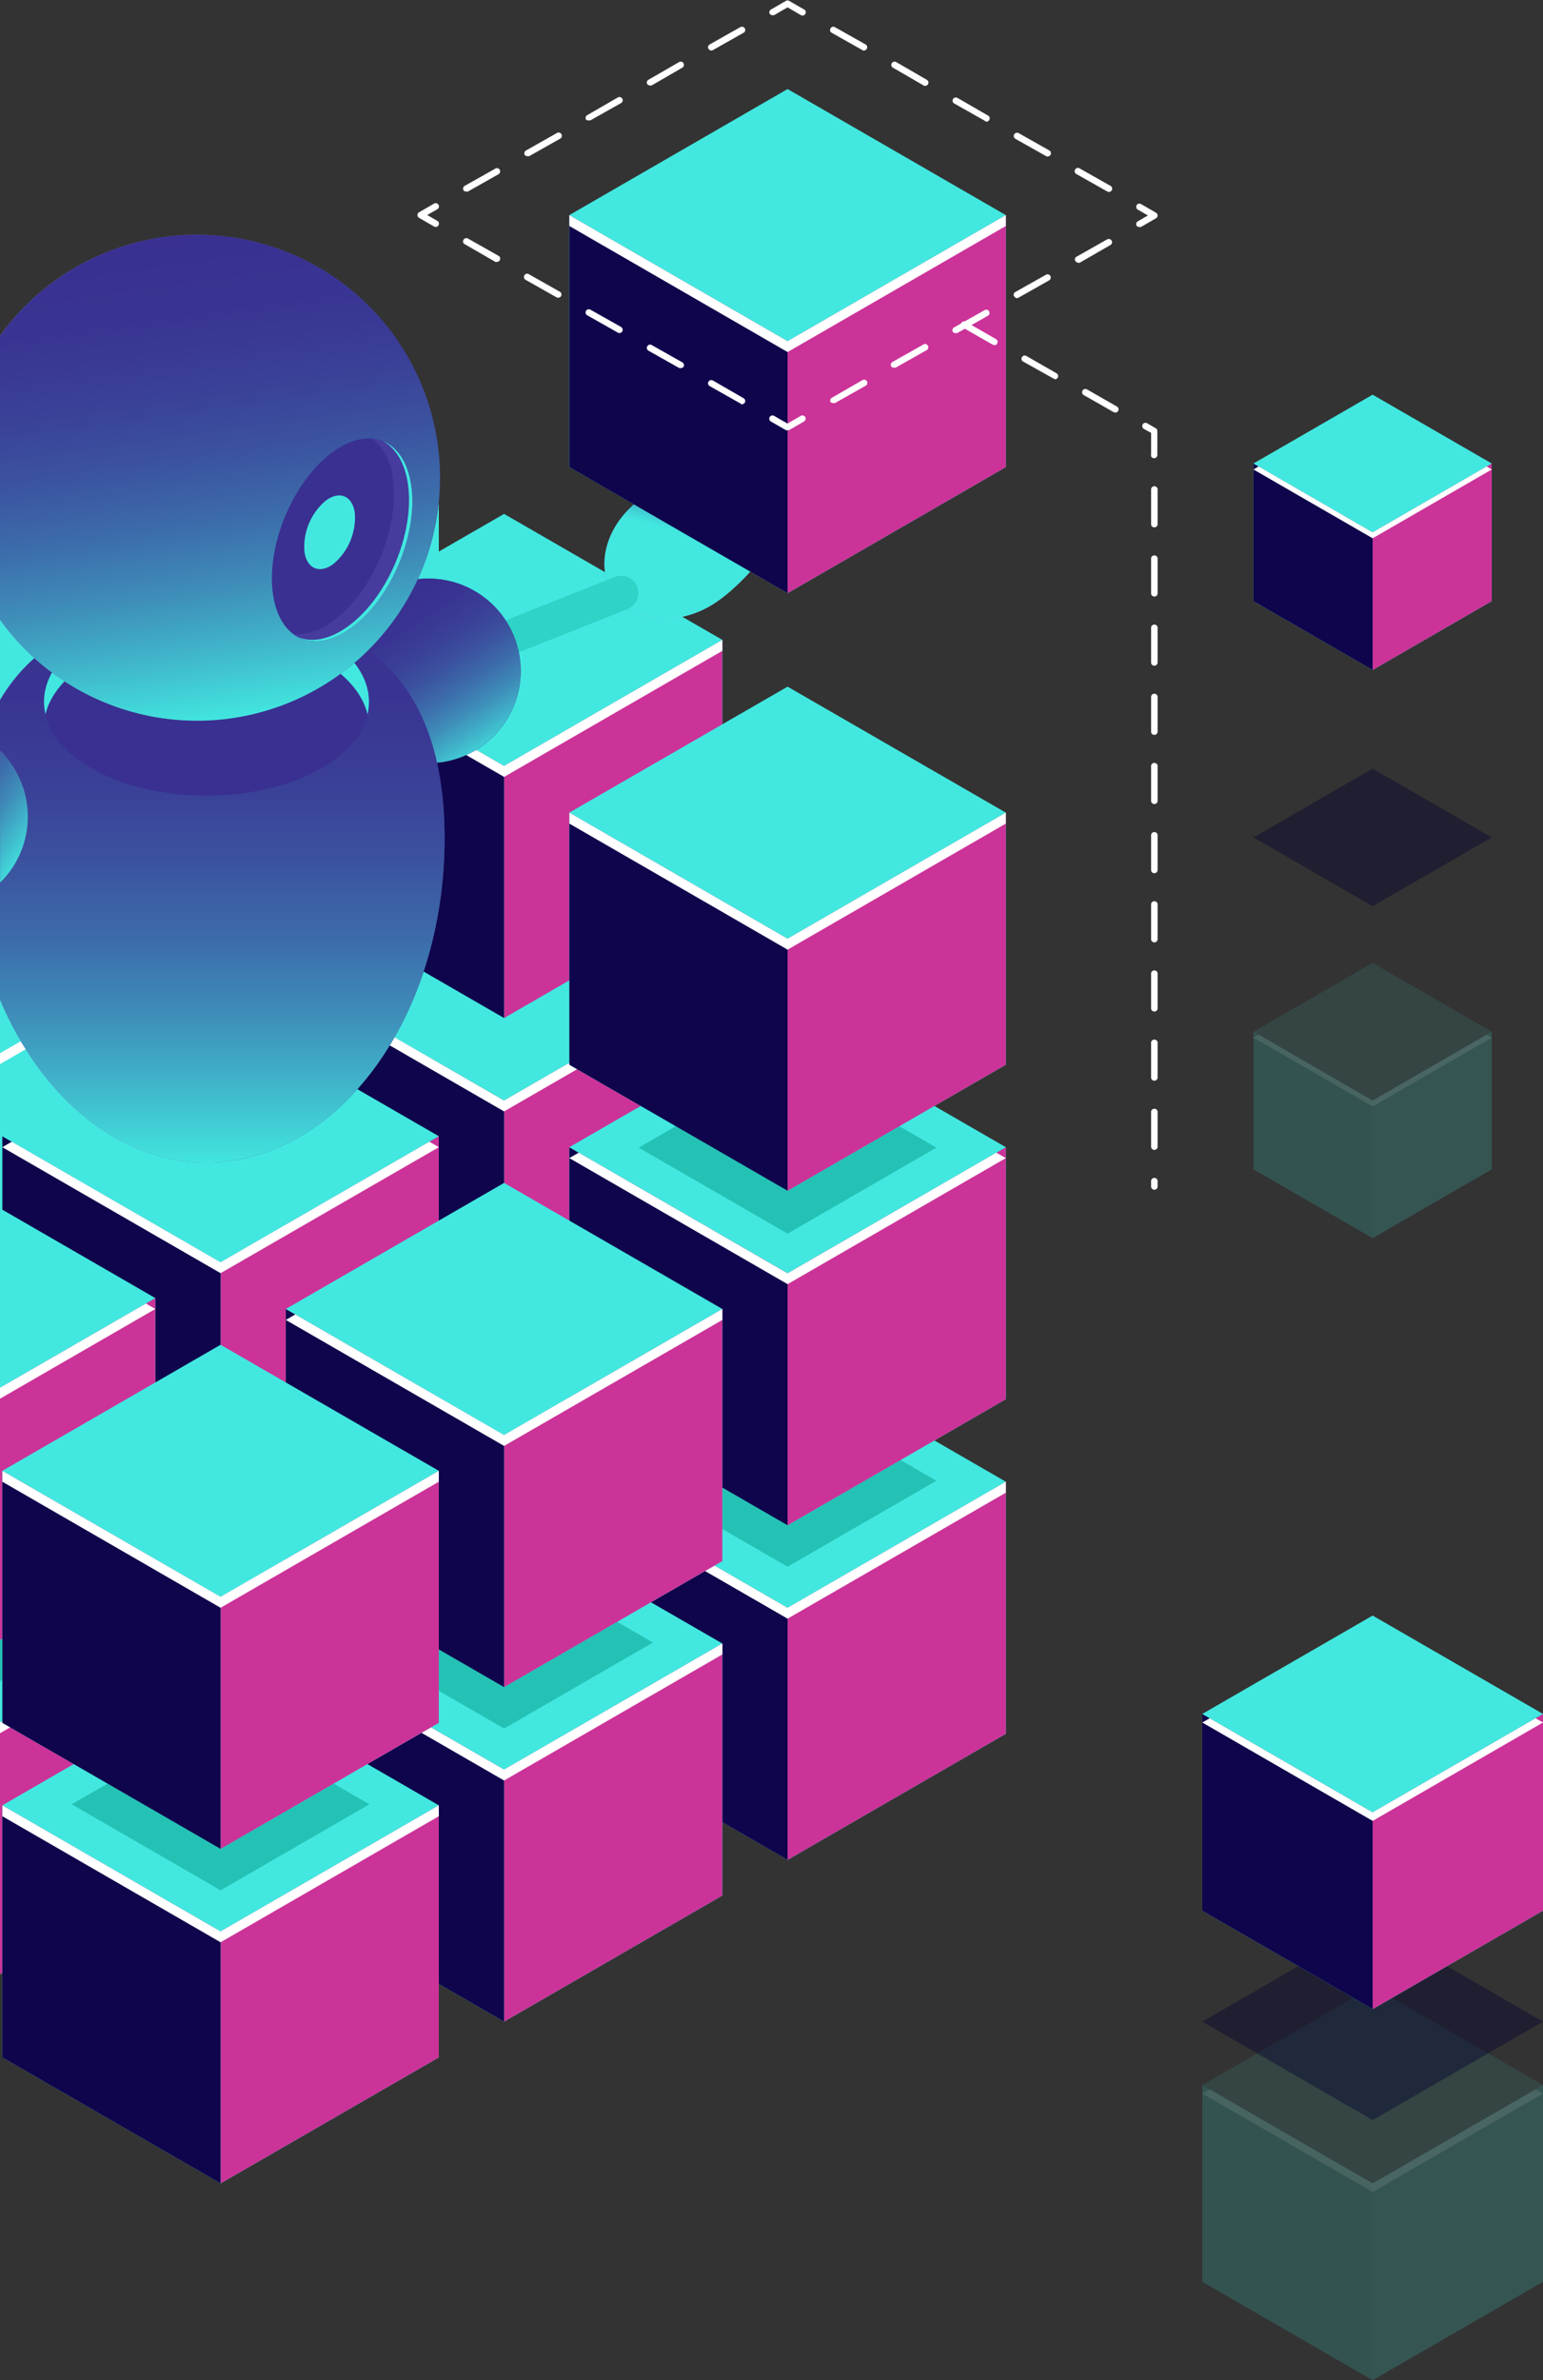 <svg xmlns="http://www.w3.org/2000/svg" xmlns:xlink="http://www.w3.org/1999/xlink" viewBox="0 0 178.52 275.3"><rect x="0" y="0" width="178.52" height="275.3" fill="#333333" stroke="none"/><defs><style>.ae8141e7-4530-403f-b10f-3b5954c5b604{isolation:isolate;}.a21d9208-99a8-4e2e-a85f-55c6286e85b9,.a355d669-44b4-4730-b2a2-26dd4d2717de{fill:#42e8e0;}.b7f6eb9d-8bf0-4903-b799-36115102ce00,.e08a3ff3-fb3c-4975-8024-9a6beca98eb6{fill:#2fd3c7;}.aea8a0b5-626f-410d-9369-74e602fca850{fill:#fff;}.b61162c7-4fdc-4dc6-be7a-cc0274ebd9b1{fill:#cb3399;}.a1c69f39-268e-48e9-acf5-ca59ed96178c{fill:#0f054c;}.e9b3f287-735a-4b3a-b291-4ec8e702dcd4{fill:#18b2a3;opacity:0.7;}.f12c6ce9-eea9-4173-9b7c-db13eb790b5c{fill:#03002d;opacity:0.4;}.a21d9208-99a8-4e2e-a85f-55c6286e85b9,.a57a807f-a732-43d4-9906-dfaeb3899c09,.e08a3ff3-fb3c-4975-8024-9a6beca98eb6{opacity:0.1;}.b47481b6-02e9-460f-adfa-3688fd7d1bac{fill:url(#e019ec59-edb5-4310-88b6-44626ea8ff09);}.b596f2b3-5ca9-4d25-a608-81106b76a075,.bf2f0ab6-e7bb-43b0-b1ef-9813761862d2{mix-blend-mode:lighten;}.bf2f0ab6-e7bb-43b0-b1ef-9813761862d2{fill:url(#a5868b77-742c-4a09-a909-2e85f04761cf);}.e36b879e-4f02-47be-ba74-f825b358c706{fill:url(#bd12a6ac-cabd-4801-ba2e-c6a548b1bf7c);}.f702b30f-1cf9-419e-a439-9d7561479eb5{fill:url(#f4559d5c-3495-4247-87a0-e2634cd2bcb2);}.ee0d6a79-8350-492b-ac82-29a7122ce22c{fill:url(#b457c0f6-bcfa-4ebb-9214-1c3db8407c25);}.b7d281df-e0a8-4c01-9a15-f9b3629f7a0a{fill:url(#e7b9d685-2813-4331-9373-f1c1f93767f9);}.afff948a-5400-43a6-85b5-83ba36f45ef1{fill:#393091;}.a3d6e4bd-e1a6-4bc0-bf20-30e771fb18c6{fill:#bcbeff;}.e19ae574-5fb5-431e-a003-5eebfdc2da72{fill:url(#a77286b5-b6cf-4c82-92f2-0a8199fc51b2);}.baf40e77-07c8-473a-9bea-d1fbd936d3d9{fill:url(#e66e924a-6a54-48a7-b8e4-349949974966);}.e084b8b7-e356-4c98-b17e-5cb15d347832{fill:#453c9e;}.b81416cb-3206-43cd-949e-1a7b3d105950{fill:url(#a016eab5-cc7e-4f11-945a-e594fe849049);}.fd80d55f-8462-4f04-9238-3d702d456fbb{fill:url(#af7dfdf2-9eac-4569-abad-65fa7dd49f44);}</style><radialGradient id="e019ec59-edb5-4310-88b6-44626ea8ff09" cx="-1319.24" cy="-2579.26" r="20.63" gradientTransform="matrix(0.5, 0.77, 1.26, -0.83, 4375.93, -1000.97)" gradientUnits="userSpaceOnUse"><stop offset="0" stop-color="#c0bff6"/><stop offset="1" stop-color="#393091"/></radialGradient><linearGradient id="a5868b77-742c-4a09-a909-2e85f04761cf" x1="-2750.65" y1="1517.4" x2="-2760.3" y2="1530.29" gradientTransform="matrix(0.5, 0.77, 0.96, -0.63, 391.94, 3188.85)" gradientUnits="userSpaceOnUse"><stop offset="0" stop-color="#42e8e0"/><stop offset="0" stop-color="#42e6df"/><stop offset="0.14" stop-color="#40b6cb"/><stop offset="0.27" stop-color="#3e8db9"/><stop offset="0.41" stop-color="#3c6baa"/><stop offset="0.55" stop-color="#3b519f"/><stop offset="0.69" stop-color="#3a3f97"/><stop offset="0.84" stop-color="#393493"/><stop offset="1" stop-color="#393091"/></linearGradient><radialGradient id="bd12a6ac-cabd-4801-ba2e-c6a548b1bf7c" cx="-1.8" cy="-255.73" r="61.6" gradientTransform="matrix(-0.71, -0.7, -0.7, 0.71, 254.91, 248.35)" xlink:href="#e019ec59-edb5-4310-88b6-44626ea8ff09"/><linearGradient id="f4559d5c-3495-4247-87a0-e2634cd2bcb2" x1="-314.92" y1="479.31" x2="-293.58" y2="479.31" gradientTransform="matrix(-0.54, -0.84, -0.84, 0.54, 677.25, -384.9)" xlink:href="#a5868b77-742c-4a09-a909-2e85f04761cf"/><radialGradient id="b457c0f6-bcfa-4ebb-9214-1c3db8407c25" cx="1031.74" cy="248.46" r="60.86" gradientTransform="matrix(-0.78, 0, 0, 1.06, 1197.32, -120.22)" xlink:href="#e019ec59-edb5-4310-88b6-44626ea8ff09"/><linearGradient id="e7b9d685-2813-4331-9373-f1c1f93767f9" x1="1008.49" y1="289.18" x2="1008.49" y2="228.35" gradientTransform="matrix(-0.78, 0, 0, 1.06, 1197.32, -120.22)" xlink:href="#a5868b77-742c-4a09-a909-2e85f04761cf"/><radialGradient id="a77286b5-b6cf-4c82-92f2-0a8199fc51b2" cx="422.91" cy="102.71" r="47.5" gradientTransform="matrix(-1, 0, 0, 1, 815.06, 0)" xlink:href="#e019ec59-edb5-4310-88b6-44626ea8ff09"/><linearGradient id="e66e924a-6a54-48a7-b8e4-349949974966" x1="399.86" y1="134.48" x2="407.68" y2="78.82" gradientTransform="matrix(-1, 0, 0, 1, 815.06, 0)" xlink:href="#a5868b77-742c-4a09-a909-2e85f04761cf"/><radialGradient id="a016eab5-cc7e-4f11-945a-e594fe849049" cx="18.81" cy="-214.93" r="22.26" gradientTransform="matrix(-0.98, 0.19, 0.19, 0.98, 433.3, 346.32)" xlink:href="#e019ec59-edb5-4310-88b6-44626ea8ff09"/><linearGradient id="af7dfdf2-9eac-4569-abad-65fa7dd49f44" x1="3.5" y1="-202.03" x2="18" y2="-217.68" gradientTransform="matrix(-0.98, 0.19, 0.19, 0.98, 433.3, 346.32)" xlink:href="#a5868b77-742c-4a09-a909-2e85f04761cf"/></defs><g class="ae8141e7-4530-403f-b10f-3b5954c5b604"><g id="e811fd6d-a94e-4884-99c0-5b1380646314" data-name="Слой 1"><polygon class="a355d669-44b4-4730-b2a2-26dd4d2717de" points="25.52 146 50.77 131.42 50.77 160.58 25.52 175.16 0.27 160.58 0.27 131.42 25.52 146"/><polygon class="a355d669-44b4-4730-b2a2-26dd4d2717de" points="25.52 175.16 50.77 160.58 50.77 131.42 25.52 146 25.52 175.16"/><polygon class="b7f6eb9d-8bf0-4903-b799-36115102ce00" points="0.27 160.58 25.52 175.16 25.52 146 0.27 131.42 0.27 160.58"/><polygon class="a355d669-44b4-4730-b2a2-26dd4d2717de" points="25.52 146 50.77 131.42 25.52 116.84 0.27 131.42 25.52 146"/><polygon class="aea8a0b5-626f-410d-9369-74e602fca850" points="25.52 146 49.67 132.05 50.77 132.69 25.52 147.26 0.27 132.69 1.36 132.05 25.52 146"/><polygon class="a355d669-44b4-4730-b2a2-26dd4d2717de" points="0 160.51 0 189.67 17.97 179.29 17.97 150.14 0 160.51"/><polygon class="a355d669-44b4-4730-b2a2-26dd4d2717de" points="0 160.51 0 189.67 17.97 179.29 17.97 150.14 0 160.51"/><polygon class="a355d669-44b4-4730-b2a2-26dd4d2717de" points="0 139.76 0 160.51 17.97 150.14 0 139.76"/><polygon class="aea8a0b5-626f-410d-9369-74e602fca850" points="0 161.78 17.97 151.4 16.88 150.77 0 160.51 0 161.78"/><polygon class="a355d669-44b4-4730-b2a2-26dd4d2717de" points="58.32 165.98 83.57 151.4 83.57 180.56 58.32 195.14 33.07 180.56 33.07 151.4 58.32 165.98"/><polygon class="a355d669-44b4-4730-b2a2-26dd4d2717de" points="58.32 195.14 83.57 180.56 83.57 151.4 58.32 165.98 58.32 195.14"/><polygon class="b7f6eb9d-8bf0-4903-b799-36115102ce00" points="33.07 180.56 58.32 195.14 58.32 165.98 33.07 151.4 33.07 180.56"/><polygon class="a355d669-44b4-4730-b2a2-26dd4d2717de" points="58.32 165.98 83.57 151.4 58.32 136.82 33.07 151.4 58.32 165.98"/><polygon class="aea8a0b5-626f-410d-9369-74e602fca850" points="58.32 165.98 82.47 152.03 83.57 152.66 58.32 167.24 33.07 152.67 34.16 152.03 58.32 165.98"/><polygon class="a355d669-44b4-4730-b2a2-26dd4d2717de" points="25.52 184.69 50.77 170.12 50.77 199.27 25.52 213.85 0.27 199.27 0.27 170.12 25.52 184.69"/><polygon class="a355d669-44b4-4730-b2a2-26dd4d2717de" points="25.52 213.85 50.77 199.27 50.77 170.12 25.52 184.69 25.52 213.85"/><polygon class="b7f6eb9d-8bf0-4903-b799-36115102ce00" points="0.27 199.27 25.52 213.85 25.52 184.69 0.27 170.12 0.27 199.27"/><polygon class="a355d669-44b4-4730-b2a2-26dd4d2717de" points="25.52 184.69 50.77 170.12 25.52 155.54 0.27 170.12 25.52 184.69"/><polygon class="aea8a0b5-626f-410d-9369-74e602fca850" points="25.52 184.69 49.67 170.75 50.77 171.38 25.52 185.96 0.27 171.38 1.36 170.75 25.52 184.69"/><polygon class="a355d669-44b4-4730-b2a2-26dd4d2717de" points="0 199.21 0 228.36 17.97 217.99 17.97 188.83 0 199.21"/><polygon class="b61162c7-4fdc-4dc6-be7a-cc0274ebd9b1" points="0 199.21 0 228.36 17.97 217.99 17.97 188.83 0 199.21"/><polygon class="a355d669-44b4-4730-b2a2-26dd4d2717de" points="0 178.46 0 199.21 17.97 188.83 0 178.46"/><polygon class="aea8a0b5-626f-410d-9369-74e602fca850" points="0 200.47 17.97 190.09 16.88 189.46 0 199.21 0 200.47"/><polygon class="a355d669-44b4-4730-b2a2-26dd4d2717de" points="91.12 185.96 116.37 171.38 116.37 200.54 91.12 215.12 65.87 200.54 65.87 171.38 91.12 185.96"/><polygon class="b61162c7-4fdc-4dc6-be7a-cc0274ebd9b1" points="91.12 215.12 116.37 200.54 116.37 171.38 91.12 185.96 91.12 215.12"/><polygon class="a1c69f39-268e-48e9-acf5-ca59ed96178c" points="65.87 200.54 91.12 215.12 91.12 185.96 65.87 171.38 65.87 200.54"/><polygon class="a355d669-44b4-4730-b2a2-26dd4d2717de" points="91.12 185.96 116.37 171.38 91.12 156.8 65.87 171.38 91.12 185.96"/><polygon class="aea8a0b5-626f-410d-9369-74e602fca850" points="91.12 185.96 116.37 171.38 116.37 172.65 91.12 187.22 65.87 172.65 66.96 172.01 91.12 185.96"/><polygon class="a355d669-44b4-4730-b2a2-26dd4d2717de" points="58.32 204.67 83.57 190.09 83.57 219.25 58.32 233.83 33.07 219.25 33.07 190.09 58.32 204.67"/><polygon class="b61162c7-4fdc-4dc6-be7a-cc0274ebd9b1" points="58.32 233.83 83.57 219.25 83.57 190.09 58.32 204.67 58.32 233.83"/><polygon class="a1c69f39-268e-48e9-acf5-ca59ed96178c" points="33.07 219.25 58.32 233.83 58.32 204.67 33.07 190.09 33.07 219.25"/><polygon class="a355d669-44b4-4730-b2a2-26dd4d2717de" points="58.32 204.67 83.57 190.09 58.32 175.52 33.07 190.09 58.32 204.67"/><polygon class="aea8a0b5-626f-410d-9369-74e602fca850" points="58.32 204.67 83.57 190.09 83.57 191.36 58.32 205.94 33.07 191.36 34.16 190.73 58.32 204.67"/><polygon class="a355d669-44b4-4730-b2a2-26dd4d2717de" points="25.52 223.39 50.77 208.81 50.77 237.97 25.52 252.54 0.27 237.97 0.27 208.81 25.52 223.39"/><polygon class="b61162c7-4fdc-4dc6-be7a-cc0274ebd9b1" points="25.52 252.54 50.77 237.97 50.77 208.81 25.52 223.39 25.52 252.54"/><polygon class="a1c69f39-268e-48e9-acf5-ca59ed96178c" points="0.27 237.97 25.52 252.54 25.52 223.39 0.27 208.81 0.27 237.97"/><polygon class="a355d669-44b4-4730-b2a2-26dd4d2717de" points="25.52 223.39 50.77 208.81 25.52 194.23 0.27 208.81 25.52 223.39"/><polygon class="aea8a0b5-626f-410d-9369-74e602fca850" points="25.52 223.39 50.77 208.81 50.77 210.07 25.52 224.65 0.27 210.07 0.27 208.81 25.52 223.39"/><polygon class="a355d669-44b4-4730-b2a2-26dd4d2717de" points="25.52 107.31 50.77 92.73 50.77 121.88 25.52 136.46 0.27 121.88 0.27 92.73 25.52 107.31"/><polygon class="a355d669-44b4-4730-b2a2-26dd4d2717de" points="25.52 136.46 50.77 121.88 50.77 92.73 25.52 107.31 25.52 136.46"/><polygon class="b7f6eb9d-8bf0-4903-b799-36115102ce00" points="0.27 121.88 25.52 136.46 25.52 107.31 0.27 92.73 0.27 121.88"/><polygon class="a355d669-44b4-4730-b2a2-26dd4d2717de" points="25.52 107.31 50.77 92.73 25.52 78.15 0.27 92.73 25.52 107.31"/><polygon class="aea8a0b5-626f-410d-9369-74e602fca850" points="25.52 107.31 49.67 93.36 50.77 93.99 25.52 108.57 0.27 93.99 1.36 93.36 25.52 107.31"/><polygon class="e9b3f287-735a-4b3a-b291-4ec8e702dcd4" points="25.52 218.64 42.74 208.69 25.52 198.75 8.29 208.69 25.52 218.64"/><polygon class="e9b3f287-735a-4b3a-b291-4ec8e702dcd4" points="58.32 199.93 75.54 189.98 58.32 180.03 41.09 189.98 58.32 199.93"/><polygon class="e9b3f287-735a-4b3a-b291-4ec8e702dcd4" points="0 182.97 0 194.46 9.94 188.72 0 182.97"/><polygon class="e9b3f287-735a-4b3a-b291-4ec8e702dcd4" points="91.12 181.21 108.34 171.27 91.12 161.32 73.89 171.27 91.12 181.21"/><polygon class="a355d669-44b4-4730-b2a2-26dd4d2717de" points="0 121.82 0 150.97 17.97 140.6 17.97 111.44 0 121.82"/><polygon class="a355d669-44b4-4730-b2a2-26dd4d2717de" points="0 121.82 0 150.97 17.97 140.6 17.97 111.44 0 121.82"/><polygon class="a355d669-44b4-4730-b2a2-26dd4d2717de" points="0 101.07 0 121.82 17.97 111.44 0 101.07"/><polygon class="aea8a0b5-626f-410d-9369-74e602fca850" points="0 123.08 17.97 112.71 16.88 112.08 0 121.82 0 123.08"/><polygon class="a355d669-44b4-4730-b2a2-26dd4d2717de" points="58.32 127.29 83.57 112.71 83.57 141.86 58.32 156.44 33.07 141.86 33.07 112.71 58.32 127.29"/><polygon class="b61162c7-4fdc-4dc6-be7a-cc0274ebd9b1" points="58.32 156.44 83.57 141.86 83.57 112.71 58.32 127.29 58.32 156.44"/><polygon class="a1c69f39-268e-48e9-acf5-ca59ed96178c" points="33.07 141.86 58.32 156.44 58.32 127.29 33.07 112.71 33.07 141.86"/><polygon class="a355d669-44b4-4730-b2a2-26dd4d2717de" points="58.32 127.29 83.57 112.71 58.32 98.13 33.07 112.71 58.32 127.29"/><polygon class="aea8a0b5-626f-410d-9369-74e602fca850" points="58.32 127.29 82.47 113.34 83.57 113.97 58.32 128.55 33.07 113.97 34.16 113.34 58.32 127.29"/><polygon class="a355d669-44b4-4730-b2a2-26dd4d2717de" points="25.52 146 50.77 131.42 50.77 160.58 25.52 175.16 0.27 160.58 0.27 131.42 25.52 146"/><polygon class="b61162c7-4fdc-4dc6-be7a-cc0274ebd9b1" points="25.52 175.16 50.77 160.58 50.77 131.42 25.52 146 25.52 175.16"/><polygon class="a1c69f39-268e-48e9-acf5-ca59ed96178c" points="0.27 160.58 25.52 175.16 25.52 146 0.27 131.42 0.27 160.58"/><polygon class="a355d669-44b4-4730-b2a2-26dd4d2717de" points="25.52 146 50.77 131.42 25.52 116.84 0.27 131.42 25.52 146"/><polygon class="aea8a0b5-626f-410d-9369-74e602fca850" points="25.52 146 49.67 132.05 50.77 132.69 25.52 147.26 0.27 132.69 1.36 132.05 25.52 146"/><polygon class="a355d669-44b4-4730-b2a2-26dd4d2717de" points="0 160.51 0 189.67 17.97 179.29 17.97 150.14 0 160.51"/><polygon class="b61162c7-4fdc-4dc6-be7a-cc0274ebd9b1" points="0 160.51 0 189.67 17.97 179.29 17.97 150.14 0 160.51"/><polygon class="a355d669-44b4-4730-b2a2-26dd4d2717de" points="0 139.76 0 160.51 17.97 150.14 0 139.76"/><polygon class="aea8a0b5-626f-410d-9369-74e602fca850" points="0 161.78 17.97 151.4 16.88 150.77 0 160.51 0 161.78"/><polygon class="a355d669-44b4-4730-b2a2-26dd4d2717de" points="91.12 147.27 116.37 132.69 116.37 161.84 91.12 176.42 65.87 161.84 65.87 132.69 91.12 147.27"/><polygon class="b61162c7-4fdc-4dc6-be7a-cc0274ebd9b1" points="91.12 176.42 116.37 161.84 116.37 132.69 91.12 147.26 91.12 176.42"/><polygon class="a1c69f39-268e-48e9-acf5-ca59ed96178c" points="65.87 161.84 91.12 176.42 91.12 147.26 65.87 132.69 65.87 161.84"/><polygon class="a355d669-44b4-4730-b2a2-26dd4d2717de" points="91.12 147.26 116.37 132.69 91.12 118.11 65.87 132.69 91.12 147.26"/><polygon class="aea8a0b5-626f-410d-9369-74e602fca850" points="91.12 147.27 115.27 133.32 116.37 133.95 91.12 148.53 65.87 133.95 66.96 133.32 91.12 147.27"/><polygon class="a355d669-44b4-4730-b2a2-26dd4d2717de" points="58.32 165.98 83.57 151.4 83.57 180.56 58.32 195.14 33.07 180.56 33.07 151.4 58.32 165.98"/><polygon class="b61162c7-4fdc-4dc6-be7a-cc0274ebd9b1" points="58.32 195.14 83.57 180.56 83.57 151.4 58.32 165.98 58.32 195.14"/><polygon class="a1c69f39-268e-48e9-acf5-ca59ed96178c" points="33.07 180.56 58.32 195.14 58.32 165.98 33.07 151.4 33.07 180.56"/><polygon class="a355d669-44b4-4730-b2a2-26dd4d2717de" points="58.32 165.98 83.57 151.4 58.32 136.82 33.07 151.4 58.32 165.98"/><polygon class="aea8a0b5-626f-410d-9369-74e602fca850" points="58.32 165.98 83.57 151.4 83.57 152.67 58.32 167.24 33.07 152.67 34.16 152.03 58.32 165.98"/><polygon class="a355d669-44b4-4730-b2a2-26dd4d2717de" points="25.52 184.69 50.77 170.12 50.77 199.27 25.52 213.85 0.27 199.27 0.27 170.12 25.52 184.69"/><polygon class="b61162c7-4fdc-4dc6-be7a-cc0274ebd9b1" points="25.52 213.85 50.77 199.27 50.77 170.12 25.52 184.69 25.52 213.85"/><polygon class="a1c69f39-268e-48e9-acf5-ca59ed96178c" points="0.27 199.27 25.52 213.85 25.52 184.69 0.27 170.12 0.27 199.27"/><polygon class="a355d669-44b4-4730-b2a2-26dd4d2717de" points="25.52 184.69 50.77 170.12 25.52 155.54 0.27 170.12 25.52 184.69"/><polygon class="aea8a0b5-626f-410d-9369-74e602fca850" points="25.52 184.69 50.77 170.12 50.77 171.38 25.52 185.96 0.27 171.38 0.27 170.12 25.52 184.69"/><polygon class="e9b3f287-735a-4b3a-b291-4ec8e702dcd4" points="91.12 142.69 108.34 132.74 91.12 122.8 73.89 132.74 91.12 142.69"/><polygon class="a355d669-44b4-4730-b2a2-26dd4d2717de" points="25.52 68.61 50.77 54.03 50.77 83.19 25.52 97.77 0.27 83.19 0.27 54.03 25.52 68.61"/><polygon class="a355d669-44b4-4730-b2a2-26dd4d2717de" points="25.52 97.77 50.77 83.19 50.77 54.03 25.52 68.61 25.52 97.77"/><polygon class="b7f6eb9d-8bf0-4903-b799-36115102ce00" points="0.27 83.19 25.52 97.77 25.52 68.61 0.27 54.03 0.27 83.19"/><polygon class="a355d669-44b4-4730-b2a2-26dd4d2717de" points="25.52 68.61 50.77 54.03 25.52 39.46 0.27 54.03 25.52 68.61"/><polygon class="aea8a0b5-626f-410d-9369-74e602fca850" points="25.52 68.61 50.77 54.03 50.77 55.3 25.52 69.88 0.27 55.3 0.27 54.03 25.52 68.61"/><polygon class="a355d669-44b4-4730-b2a2-26dd4d2717de" points="0 83.12 0 112.28 17.97 101.91 17.97 72.75 0 83.12"/><polygon class="b61162c7-4fdc-4dc6-be7a-cc0274ebd9b1" points="0 83.12 0 112.28 17.97 101.91 17.97 72.75 0 83.12"/><polygon class="a355d669-44b4-4730-b2a2-26dd4d2717de" points="0 62.37 0 83.12 17.97 72.75 0 62.37"/><polygon class="aea8a0b5-626f-410d-9369-74e602fca850" points="0 83.12 0 84.39 17.97 74.01 17.97 72.75 0 83.12"/><polygon class="a355d669-44b4-4730-b2a2-26dd4d2717de" points="58.32 88.59 83.57 74.01 83.57 103.17 58.32 117.75 33.07 103.17 33.07 74.01 58.32 88.59"/><polygon class="b61162c7-4fdc-4dc6-be7a-cc0274ebd9b1" points="58.32 117.75 83.57 103.17 83.57 74.01 58.32 88.59 58.32 117.75"/><polygon class="a1c69f39-268e-48e9-acf5-ca59ed96178c" points="33.07 103.17 58.32 117.75 58.32 88.59 33.07 74.01 33.07 103.17"/><polygon class="a355d669-44b4-4730-b2a2-26dd4d2717de" points="58.32 88.59 83.57 74.01 58.32 59.44 33.07 74.01 58.32 88.59"/><polygon class="aea8a0b5-626f-410d-9369-74e602fca850" points="58.32 88.59 83.57 74.01 83.57 75.28 58.32 89.86 33.07 75.28 33.07 74.01 58.32 88.59"/><polygon class="a355d669-44b4-4730-b2a2-26dd4d2717de" points="91.12 108.57 116.37 93.99 116.37 123.15 91.12 137.73 65.87 123.15 65.87 93.99 91.12 108.57"/><polygon class="b61162c7-4fdc-4dc6-be7a-cc0274ebd9b1" points="91.12 137.73 116.37 123.15 116.37 93.99 91.12 108.57 91.12 137.73"/><polygon class="a1c69f39-268e-48e9-acf5-ca59ed96178c" points="65.87 123.15 91.12 137.73 91.12 108.57 65.87 93.99 65.87 123.15"/><polygon class="a355d669-44b4-4730-b2a2-26dd4d2717de" points="91.12 108.57 116.37 93.99 91.12 79.42 65.87 93.99 91.12 108.57"/><polygon class="aea8a0b5-626f-410d-9369-74e602fca850" points="91.12 108.57 116.37 93.99 116.37 95.26 91.12 109.84 65.87 95.26 65.87 93.99 91.12 108.57"/><polygon class="a355d669-44b4-4730-b2a2-26dd4d2717de" points="158.81 61.57 172.59 53.61 172.59 69.53 158.81 77.49 145.02 69.53 145.02 53.61 158.81 61.57"/><polygon class="b61162c7-4fdc-4dc6-be7a-cc0274ebd9b1" points="158.81 77.49 172.59 69.53 172.59 53.61 158.81 61.57 158.81 77.49"/><polygon class="a1c69f39-268e-48e9-acf5-ca59ed96178c" points="145.02 69.53 158.81 77.49 158.81 61.57 145.02 53.61 145.02 69.53"/><polygon class="a355d669-44b4-4730-b2a2-26dd4d2717de" points="158.81 61.57 172.59 53.61 158.81 45.65 145.02 53.61 158.81 61.57"/><polygon class="f12c6ce9-eea9-4173-9b7c-db13eb790b5c" points="158.81 104.82 172.59 96.86 158.81 88.9 145.02 96.86 158.81 104.82"/><polygon class="aea8a0b5-626f-410d-9369-74e602fca850" points="158.81 61.57 172 53.95 172.59 54.3 158.81 62.26 145.02 54.3 145.62 53.95 158.81 61.57"/><polygon class="a21d9208-99a8-4e2e-a85f-55c6286e85b9" points="158.81 127.29 172.59 119.33 172.59 135.25 158.81 143.21 145.02 135.25 145.02 119.33 158.81 127.29"/><polygon class="a21d9208-99a8-4e2e-a85f-55c6286e85b9" points="158.81 143.21 172.59 135.25 172.59 119.33 158.81 127.29 158.81 143.21"/><polygon class="e08a3ff3-fb3c-4975-8024-9a6beca98eb6" points="145.02 135.25 158.81 143.21 158.81 127.29 145.02 119.33 145.02 135.25"/><polygon class="a21d9208-99a8-4e2e-a85f-55c6286e85b9" points="158.81 127.29 172.59 119.33 158.81 111.37 145.02 119.33 158.81 127.29"/><g class="a57a807f-a732-43d4-9906-dfaeb3899c09"><polygon class="aea8a0b5-626f-410d-9369-74e602fca850" points="158.81 127.29 172 119.67 172.59 120.02 158.81 127.98 145.02 120.02 145.62 119.67 158.81 127.29"/></g><polygon class="a21d9208-99a8-4e2e-a85f-55c6286e85b9" points="158.81 252.54 178.52 241.17 178.52 263.92 158.81 275.3 139.1 263.92 139.1 241.17 158.81 252.54"/><polygon class="a21d9208-99a8-4e2e-a85f-55c6286e85b9" points="158.81 275.3 178.52 263.92 178.52 241.17 158.81 252.54 158.81 275.3"/><polygon class="e08a3ff3-fb3c-4975-8024-9a6beca98eb6" points="139.1 263.92 158.81 275.3 158.81 252.54 139.1 241.17 139.1 263.92"/><polygon class="a21d9208-99a8-4e2e-a85f-55c6286e85b9" points="158.81 252.54 178.52 241.17 158.81 229.79 139.1 241.17 158.81 252.54"/><g class="a57a807f-a732-43d4-9906-dfaeb3899c09"><polygon class="aea8a0b5-626f-410d-9369-74e602fca850" points="158.81 252.54 177.66 241.66 178.52 242.15 158.81 253.53 139.1 242.15 139.96 241.66 158.81 252.54"/></g><polygon class="f12c6ce9-eea9-4173-9b7c-db13eb790b5c" points="158.81 245.21 178.52 233.83 158.81 222.45 139.1 233.83 158.81 245.21"/><polygon class="a355d669-44b4-4730-b2a2-26dd4d2717de" points="158.81 209.62 178.52 198.24 178.52 221 158.81 232.38 139.1 221 139.1 198.24 158.81 209.62"/><polygon class="b61162c7-4fdc-4dc6-be7a-cc0274ebd9b1" points="158.81 232.38 178.52 221 178.52 198.24 158.81 209.62 158.81 232.38"/><polygon class="a1c69f39-268e-48e9-acf5-ca59ed96178c" points="139.1 221 158.81 232.38 158.81 209.62 139.1 198.24 139.1 221"/><polygon class="a355d669-44b4-4730-b2a2-26dd4d2717de" points="158.81 209.62 178.52 198.24 158.81 186.86 139.1 198.24 158.81 209.62"/><polygon class="aea8a0b5-626f-410d-9369-74e602fca850" points="158.81 209.62 177.66 198.74 178.52 199.23 158.81 210.61 139.1 199.23 139.96 198.74 158.81 209.62"/><path class="b47481b6-02e9-460f-adfa-3688fd7d1bac" d="M469.61,121.35c4.27-2.8,10.87-11.09,8.63-14.51s-12.48-.65-16.75,2.15-5.91,7.85-3.67,11.26S465.34,124.15,469.61,121.35Z" transform="translate(-386.89 -51.61)"/><path class="bf2f0ab6-e7bb-43b0-b1ef-9813761862d2" d="M469.61,121.35c4.27-2.8,10.87-11.09,8.63-14.51s-12.48-.65-16.75,2.15-5.91,7.85-3.67,11.26S465.34,124.15,469.61,121.35Z" transform="translate(-386.89 -51.61)"/><path class="b7f6eb9d-8bf0-4903-b799-36115102ce00" d="M441.15,129.2a1.94,1.94,0,0,0,.74-.14l17.61-7a2,2,0,0,0-1.47-3.72l-17.62,7a2,2,0,0,0,.74,3.86Z" transform="translate(-386.89 -51.61)"/><circle class="e36b879e-4f02-47be-ba74-f825b358c706" cx="436.45" cy="129.2" r="10.67" transform="translate(-302.15 366.51) rotate(-55.89)"/><g class="b596f2b3-5ca9-4d25-a608-81106b76a075"><path class="f702b30f-1cf9-419e-a439-9d7561479eb5" d="M430.71,120.19a10.68,10.68,0,1,0,14.74,3.27A10.69,10.69,0,0,0,430.71,120.19Z" transform="translate(-386.89 -51.61)"/></g><path class="ee0d6a79-8350-492b-ac82-29a7122ce22c" d="M410.78,121.65c-10.22,0-19.13,2.81-23.89,10.93v34.67c4.76,11.25,13.67,18.83,23.89,18.83,15.22,0,27.55-16.79,27.55-37.51S426,121.65,410.78,121.65Z" transform="translate(-386.89 -51.61)"/><g class="b596f2b3-5ca9-4d25-a608-81106b76a075"><path class="b7d281df-e0a8-4c01-9a15-f9b3629f7a0a" d="M410.78,121.65c-10.22,0-19.13,2.81-23.89,10.93v34.67c4.76,11.25,13.67,18.83,23.89,18.83,15.22,0,27.55-16.79,27.55-37.51S426,121.65,410.78,121.65Z" transform="translate(-386.89 -51.61)"/></g><path class="afff948a-5400-43a6-85b5-83ba36f45ef1" d="M397.48,140.46c7.35,4.24,19.25,4.24,26.6,0s7.34-11.11,0-15.35-19.25-4.24-26.6,0S390.14,136.23,397.48,140.46Z" transform="translate(-386.89 -51.61)"/><path class="a355d669-44b4-4730-b2a2-26dd4d2717de" d="M424.08,128c-7.35-4.24-19.25-4.24-26.6,0-3,1.75-4.81,4-5.33,6.23-.75-3.23,1-6.63,5.33-9.12,7.35-4.24,19.25-4.24,26.6,0,4.31,2.49,6.08,5.89,5.33,9.12C428.89,132,427.11,129.75,424.08,128Z" transform="translate(-386.89 -51.61)"/><path class="a3d6e4bd-e1a6-4bc0-bf20-30e771fb18c6" d="M419,92.67a17.52,17.52,0,0,0,7.94,13.74c4.38,2.53,7.93.48,7.93-4.58a17.53,17.53,0,0,0-7.93-13.73C422.53,85.57,419,87.62,419,92.67Z" transform="translate(-386.89 -51.61)"/><path class="e19ae574-5fb5-431e-a003-5eebfdc2da72" d="M409.69,78.77a28.06,28.06,0,0,0-22.8,11.68v32.84a28.1,28.1,0,1,0,22.8-44.52Z" transform="translate(-386.89 -51.61)"/><g class="b596f2b3-5ca9-4d25-a608-81106b76a075"><path class="baf40e77-07c8-473a-9bea-d1fbd936d3d9" d="M409.69,78.77a28.06,28.06,0,0,0-22.8,11.68v32.84a28.1,28.1,0,1,0,22.8-44.52Z" transform="translate(-386.89 -51.61)"/></g><path class="afff948a-5400-43a6-85b5-83ba36f45ef1" d="M418.45,120.18c.72,5.53,4.89,7.27,9.32,3.88s7.43-10.61,6.72-16.13-4.89-7.27-9.32-3.88S417.74,114.66,418.45,120.18Z" transform="translate(-386.89 -51.61)"/><path class="a355d669-44b4-4730-b2a2-26dd4d2717de" d="M422.11,115.4c.26,2,1.78,2.64,3.39,1.41a7,7,0,0,0,2.44-5.86c-.26-2-1.78-2.64-3.39-1.41A7,7,0,0,0,422.11,115.4Z" transform="translate(-386.89 -51.61)"/><path class="e084b8b7-e356-4c98-b17e-5cb15d347832" d="M425.64,123.26c4.43-3.39,7.44-10.61,6.72-16.14a6.84,6.84,0,0,0-2.38-4.78c2.31.22,4.06,2.18,4.51,5.59.71,5.52-2.29,12.75-6.72,16.13-2.62,2-5.15,2.21-6.93.9A7,7,0,0,0,425.64,123.26Z" transform="translate(-386.89 -51.61)"/><path class="a355d669-44b4-4730-b2a2-26dd4d2717de" d="M427.39,123.88c4.43-3.38,7.43-10.61,6.72-16.13-.34-2.56-1.41-4.31-2.91-5.11,1.7.7,2.93,2.52,3.29,5.29.71,5.52-2.29,12.75-6.72,16.13-2.38,1.82-4.68,2.16-6.41,1.23C423,126,425.18,125.57,427.39,123.88Z" transform="translate(-386.89 -51.61)"/><path class="b81416cb-3206-43cd-949e-1a7b3d105950" d="M389.9,144a10.68,10.68,0,0,0-3-5.56v15.26A10.69,10.69,0,0,0,389.9,144Z" transform="translate(-386.89 -51.61)"/><g class="b596f2b3-5ca9-4d25-a608-81106b76a075"><path class="fd80d55f-8462-4f04-9238-3d702d456fbb" d="M389.9,144a10.68,10.68,0,0,0-3-5.56v15.26A10.69,10.69,0,0,0,389.9,144Z" transform="translate(-386.89 -51.61)"/></g><polygon class="a355d669-44b4-4730-b2a2-26dd4d2717de" points="91.12 39.46 116.37 24.88 116.37 54.03 91.12 68.61 65.87 54.03 65.87 24.88 91.12 39.46"/><polygon class="b61162c7-4fdc-4dc6-be7a-cc0274ebd9b1" points="91.12 68.61 116.37 54.03 116.37 24.88 91.12 39.46 91.12 68.61"/><polygon class="a1c69f39-268e-48e9-acf5-ca59ed96178c" points="65.87 54.03 91.12 68.61 91.12 39.46 65.87 24.88 65.87 54.03"/><polygon class="a355d669-44b4-4730-b2a2-26dd4d2717de" points="91.12 39.46 116.37 24.88 91.12 10.3 65.87 24.88 91.12 39.46"/><path class="aea8a0b5-626f-410d-9369-74e602fca850" d="M478,101.36a.37.37,0,0,0,.18,0l1.73-1a.37.37,0,0,0,.14-.51.37.37,0,0,0-.51-.14l-1.54.89-1.55-.89a.37.37,0,0,0-.51.14.37.37,0,0,0,.14.51l1.73,1A.41.41,0,0,0,478,101.36Z" transform="translate(-386.89 -51.61)"/><path class="aea8a0b5-626f-410d-9369-74e602fca850" d="M483,98.13a.36.36,0,0,1,.13-.51l3.55-2.05a.38.38,0,0,1,.51.14.37.37,0,0,1-.14.51l-3.54,2a.41.41,0,0,1-.19,0A.37.37,0,0,1,483,98.13ZM490,94a.39.39,0,0,1,.14-.52l3.54-2a.38.38,0,1,1,.38.65l-3.54,2a.34.34,0,0,1-.19,0A.38.38,0,0,1,490,94ZM497.13,90a.39.39,0,0,1,.14-.52l3.54-2a.37.37,0,0,1,.51.13.38.38,0,0,1-.13.52l-3.55,2a.32.32,0,0,1-.19,0A.37.37,0,0,1,497.13,90Zm7.09-4.1a.37.37,0,0,1,.13-.51l3.55-2a.38.38,0,0,1,.51.13.39.39,0,0,1-.14.52l-3.54,2a.41.41,0,0,1-.19.05A.37.37,0,0,1,504.22,85.85Zm7.08-4.09a.37.37,0,0,1,.14-.51l3.54-2a.39.39,0,0,1,.52.14.37.37,0,0,1-.14.51l-3.55,2.05a.37.37,0,0,1-.18,0A.39.39,0,0,1,511.3,81.76Z" transform="translate(-386.89 -51.61)"/><path class="aea8a0b5-626f-410d-9369-74e602fca850" d="M518.71,77.86a.41.41,0,0,0,.19,0l1.73-1a.37.37,0,0,0,.19-.33.36.36,0,0,0-.19-.32l-1.73-1a.37.37,0,0,0-.51.14.38.38,0,0,0,.14.51l1.17.67-1.17.68a.37.37,0,0,0-.14.51A.37.37,0,0,0,518.71,77.86Z" transform="translate(-386.89 -51.61)"/><path class="aea8a0b5-626f-410d-9369-74e602fca850" d="M515,73.76l-3.54-2a.38.38,0,1,1,.38-.65l3.54,2a.38.38,0,0,1,.14.51.39.39,0,0,1-.33.19A.34.34,0,0,1,515,73.76Zm-7.08-4.09-3.55-2a.38.38,0,0,1,.38-.66l3.54,2a.37.37,0,0,1,.14.51.39.39,0,0,1-.33.19A.41.41,0,0,1,507.9,69.67Zm-7.09-4.09-3.54-2a.37.37,0,0,1-.14-.51.38.38,0,0,1,.51-.14l3.55,2.05a.36.36,0,0,1,.13.51.37.37,0,0,1-.32.19A.41.41,0,0,1,500.81,65.58Zm-7.09-4.09-3.54-2.05a.37.37,0,0,1-.14-.51.39.39,0,0,1,.52-.14l3.54,2.05a.37.37,0,0,1,.14.51.39.39,0,0,1-.33.19A.45.45,0,0,1,493.72,61.49Zm-7.08-4.09-3.55-2a.36.36,0,0,1-.13-.51.37.37,0,0,1,.51-.14l3.54,2a.37.37,0,0,1,.14.51.38.38,0,0,1-.32.19A.41.41,0,0,1,486.64,57.4Z" transform="translate(-386.89 -51.61)"/><path class="aea8a0b5-626f-410d-9369-74e602fca850" d="M476.27,53.36a.41.41,0,0,0,.19,0l1.55-.9,1.54.9a.37.37,0,0,0,.51-.14.36.36,0,0,0-.13-.51l-1.74-1a.35.35,0,0,0-.37,0l-1.73,1a.37.37,0,0,0-.14.51A.38.38,0,0,0,476.27,53.36Z" transform="translate(-386.89 -51.61)"/><path class="aea8a0b5-626f-410d-9369-74e602fca850" d="M440.52,73.63a.38.38,0,0,1,.13-.52l3.55-2a.37.37,0,0,1,.51.14.38.38,0,0,1-.14.51l-3.54,2a.32.32,0,0,1-.19,0A.36.36,0,0,1,440.52,73.63Zm7.08-4.1a.38.38,0,0,1,.14-.51l3.54-2a.38.38,0,1,1,.38.65l-3.54,2a.34.34,0,0,1-.19,0A.39.39,0,0,1,447.6,69.53Zm7.09-4.09a.37.37,0,0,1,.14-.51l3.54-2.05a.37.37,0,0,1,.51.14.36.36,0,0,1-.13.51l-3.55,2a.41.41,0,0,1-.19,0A.38.38,0,0,1,454.69,65.44Zm7.09-4.09a.36.36,0,0,1,.13-.51l3.55-2.05a.37.37,0,0,1,.37.65l-3.54,2.05a.41.41,0,0,1-.19,0A.37.37,0,0,1,461.78,61.35Zm7.08-4.09a.37.37,0,0,1,.14-.51l3.54-2a.39.39,0,0,1,.52.14.37.37,0,0,1-.14.51l-3.54,2a.45.45,0,0,1-.19.05A.39.39,0,0,1,468.86,57.26Z" transform="translate(-386.89 -51.61)"/><path class="aea8a0b5-626f-410d-9369-74e602fca850" d="M437.3,77.86a.37.37,0,0,0,.32-.19.36.36,0,0,0-.13-.51l-1.17-.68,1.17-.67a.36.36,0,0,0,.13-.51.37.37,0,0,0-.51-.14l-1.73,1a.37.37,0,0,0-.19.32.37.37,0,0,0,.19.33l1.73,1A.45.45,0,0,0,437.3,77.86Z" transform="translate(-386.89 -51.61)"/><path class="aea8a0b5-626f-410d-9369-74e602fca850" d="M472.54,98.27l-3.54-2a.37.37,0,0,1-.14-.51.38.38,0,0,1,.51-.14l3.55,2.05a.37.37,0,0,1,.14.51.39.39,0,0,1-.33.19A.45.45,0,0,1,472.54,98.27Zm-7.08-4.1-3.55-2a.37.37,0,0,1-.13-.51.37.37,0,0,1,.51-.14l3.54,2A.39.39,0,0,1,466,94a.38.38,0,0,1-.33.18A.31.31,0,0,1,465.46,94.17Zm-7.09-4.09-3.54-2a.39.39,0,0,1-.14-.52.38.38,0,0,1,.51-.13l3.55,2a.39.39,0,0,1,.13.52.36.36,0,0,1-.32.18A.32.32,0,0,1,458.37,90.08ZM451.28,86l-3.54-2a.38.38,0,1,1,.38-.65l3.54,2a.37.37,0,0,1,.14.51.39.39,0,0,1-.33.19A.45.45,0,0,1,451.28,86ZM444.2,81.9l-3.55-2.05a.36.36,0,0,1-.13-.51.37.37,0,0,1,.51-.14l3.54,2a.37.37,0,0,1,.14.51.39.39,0,0,1-.33.19A.41.41,0,0,1,444.2,81.9Z" transform="translate(-386.89 -51.61)"/><polygon class="aea8a0b5-626f-410d-9369-74e602fca850" points="91.12 39.46 116.37 24.88 116.37 26.14 91.12 40.72 65.87 26.14 65.87 24.88 91.12 39.46"/><path class="aea8a0b5-626f-410d-9369-74e602fca850" d="M520.07,188.9v-.61a.38.38,0,1,1,.75,0v.61a.38.38,0,0,1-.75,0Zm0-4.61v-4a.38.38,0,1,1,.75,0v4a.38.38,0,0,1-.75,0Zm0-8v-4a.38.38,0,1,1,.75,0v4a.38.38,0,0,1-.75,0Zm0-8v-4a.38.38,0,1,1,.75,0v4a.38.38,0,0,1-.75,0Zm0-8v-4a.38.38,0,1,1,.75,0v4a.38.38,0,0,1-.75,0Zm0-8v-4a.38.38,0,1,1,.75,0v4a.38.38,0,0,1-.75,0Zm0-8v-4a.38.38,0,1,1,.75,0v4a.38.38,0,0,1-.75,0Zm0-8v-4a.38.38,0,1,1,.75,0v4a.38.38,0,0,1-.75,0Zm0-8v-4a.38.38,0,1,1,.75,0v4a.38.38,0,0,1-.75,0Zm0-8v-4a.38.38,0,1,1,.75,0v4a.38.38,0,0,1-.75,0Zm0-8v-4a.38.38,0,1,1,.75,0v4a.38.38,0,0,1-.75,0Zm0-8v-2.61l-.83-.46a.38.38,0,0,1-.15-.51.37.37,0,0,1,.51-.15l1,.58a.36.36,0,0,1,.19.32v2.83a.38.38,0,0,1-.75,0Zm-4.32-5-3.5-2a.38.38,0,0,1,.37-.66l3.49,2a.38.38,0,0,1,.15.51.39.39,0,0,1-.33.19A.37.37,0,0,1,515.75,99.26Zm-7-3.91-3.49-1.95a.37.37,0,1,1,.37-.65l3.49,2a.38.38,0,0,1,.15.51.39.39,0,0,1-.33.19A.34.34,0,0,1,508.76,95.35Zm-7-3.9-3.49-2a.37.37,0,1,1,.37-.65l3.49,2a.37.37,0,0,1,.14.51.35.35,0,0,1-.32.2A.41.41,0,0,1,501.78,91.45Z" transform="translate(-386.89 -51.61)"/></g></g></svg>
